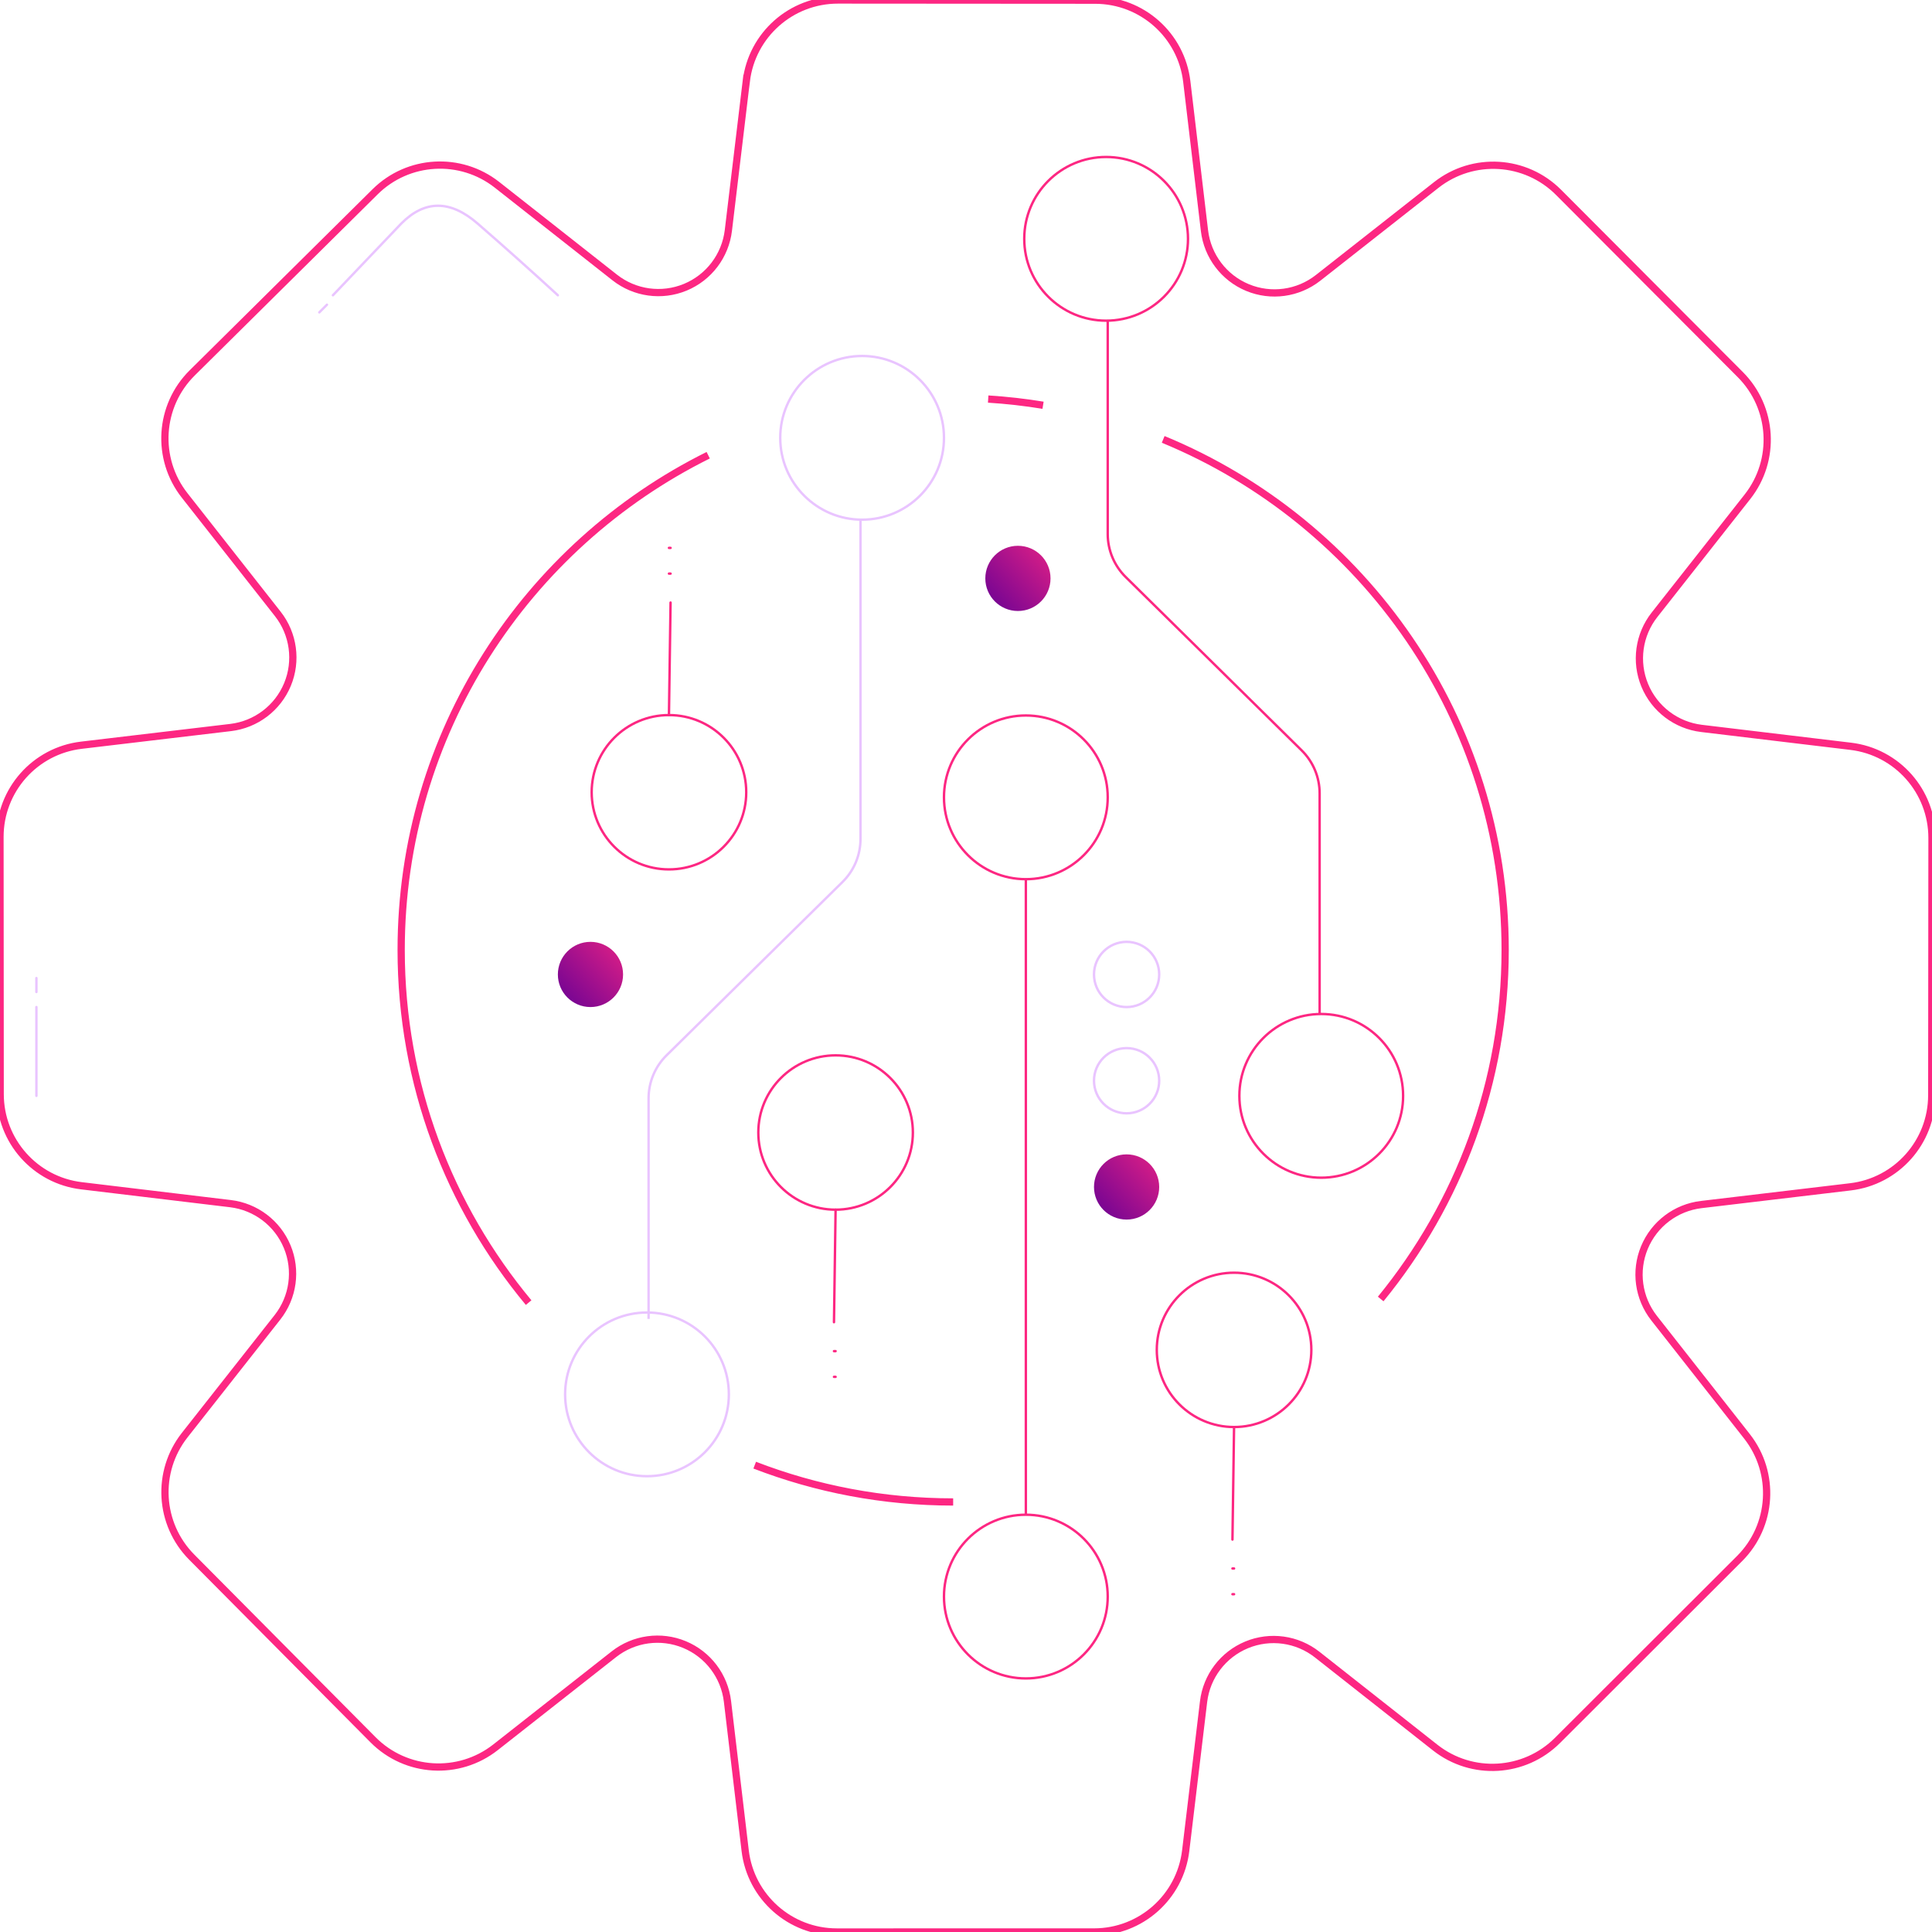 <svg height="800" viewBox="0 0 800 800" width="800" xmlns="http://www.w3.org/2000/svg" xmlns:xlink="http://www.w3.org/1999/xlink"><linearGradient id="a" x1="-8.651%" x2="124.368%" y1="100%" y2="-22.216%"><stop offset="0" stop-color="#630095"/><stop offset="1" stop-color="#fd2782"/></linearGradient><g fill="none" fill-rule="evenodd"><g transform="translate(234 65)"><ellipse cx="33.902" cy="512.373" rx="33.902" ry="33.892" stroke="#e9c4ff"/><g stroke="#fd2782"><ellipse cx="313.098" cy="388.766" rx="33.902" ry="33.892" transform="matrix(-1 0 0 1 626.195 0)"/><ellipse cx="190.784" cy="265.158" rx="33.902" ry="33.892"/><ellipse cx="190.784" cy="596.108" rx="33.902" ry="33.892"/></g><ellipse cx="122.979" cy="116.297" rx="33.902" ry="33.892" stroke="#e9c4ff"/><ellipse cx="224.021" cy="33.892" rx="33.902" ry="33.892" stroke="#fd2782" transform="matrix(-1 0 0 1 448.042 0)"/><path d="m34.567 481.139v-91.354c0-6.695 2.685-13.11 7.454-17.809l72.839-71.764c4.769-4.699 7.454-11.114 7.454-17.809v-132.215" stroke="#e9c4ff"/><path d="m224.686 354.873v-91.354c0-6.695 2.685-13.11 7.454-17.809l72.839-71.764c4.769-4.699 7.454-11.114 7.454-17.809v-88.354" stroke="#fd2782" transform="matrix(-1 0 0 1 537.119 0)"/><path d="m190.784 299.051v263.165" stroke="#fd2782"/></g><g stroke="#fd2782"><path d="m309.016 33.652c2.3-19.213 18.605-33.666 37.953-33.652 30.737.02 75.811.054 106.548.074 19.347.02 35.626 14.493 37.905 33.699 2.171 18.283 4.896 41.266 7.33 61.761 1.248 10.487 8.052 19.483 17.81 23.536 9.751 4.046 20.925 2.509 29.233-4.013 16.232-12.766 34.446-27.077 48.931-38.461 15.22-11.964 36.982-10.649 50.644 3.055 21.714 21.776 53.544 53.689 75.244 75.451 13.656 13.69 14.923 35.426 2.96 50.613-11.383 14.452-25.7 32.634-38.465 48.84-6.534 8.295-8.086 19.47-4.046 29.228 4.033 9.758 13.022 16.577 23.508 17.838 20.494 2.455 43.489 5.213 61.778 7.405 19.212 2.306 33.664 18.613 33.65 37.962-.034 30.746-.074 75.822-.101 106.561-.02 19.342-14.485 35.615-33.691 37.894-18.282 2.172-41.264 4.903-61.757 7.337-10.486 1.241-19.482 8.052-23.528 17.804-4.046 9.752-2.515 20.933 4.012 29.235 12.752 16.233 27.062 34.441 38.438 48.914 11.95 15.214 10.641 36.964-3.048 50.634-21.748 21.722-53.638 53.574-75.393 75.296-13.689 13.67-35.431 14.951-50.631 2.981-14.458-11.397-32.645-25.721-48.857-38.494-8.295-6.535-19.469-8.086-29.227-4.053-9.758 4.04-16.582 13.029-17.837 23.509-2.461 20.488-5.213 43.465-7.404 61.734-2.306 19.193-18.592 33.646-37.926 33.646-30.73.013-75.804.013-106.548.013-19.361 0-35.66-14.479-37.939-33.699-2.171-18.29-4.896-41.286-7.33-61.795-1.241-10.487-8.052-19.483-17.81-23.53-9.751-4.046-20.932-2.509-29.233 4.019-16.252 12.773-34.493 27.117-49.005 38.528-15.247 11.984-37.049 10.642-50.718-3.122-21.68-21.837-53.436-53.823-75.069-75.62-13.595-13.697-14.843-35.385-2.9-50.546 11.356-14.425 25.652-32.58 38.398-48.765 6.528-8.295 8.079-19.47 4.039-29.228-4.033-9.758-13.022-16.577-23.501-17.838-20.48-2.455-43.449-5.213-61.71-7.405-19.185-2.3-33.63-18.573-33.644-37.901-.02-30.725-.061-75.795-.081-106.554-.013-19.369 14.465-35.682 33.697-37.962 18.295-2.172 41.304-4.903 61.811-7.331 10.486-1.248 19.489-8.059 23.535-17.811 4.046-9.758 2.509-20.94-4.019-29.242-12.793-16.266-27.15-34.522-38.566-49.049-12.004-15.262-10.648-37.098 3.149-50.755 21.883-21.668 53.908-53.385 75.723-74.979 13.696-13.562 35.356-14.796 50.502-2.866 14.411 11.343 32.538 25.62 48.715 38.353 8.295 6.528 19.469 8.079 29.227 4.04 9.751-4.033 16.569-13.023 17.83-23.509 2.455-20.495 5.213-43.498 7.411-61.781zm-90.123 505.732c-32.952-39.614-52.78-90.525-52.78-146.029 0-89.738 51.822-167.461 127.143-204.858m115.929-23.26c7.681.482 15.26 1.344 22.718 2.567m49.75 14.132c83.069 34.244 141.602 116.047 141.602 211.419 0 54.804-19.331 105.13-51.539 144.525m-177.032 84.047c-28.96 0-56.669-5.398-82.175-15.241" stroke-width="3"/><g><ellipse cx="277" cy="328.049" rx="32" ry="31.951"/><g stroke-linecap="round" stroke-linejoin="round"><path d="m277 296.099.667-46.595"/><path d="m277 237.522h.667"/><path d="m277 226.872h.667"/></g></g><g transform="matrix(-1 0 0 -1 378 572)"><ellipse cx="32" cy="103.049" rx="32" ry="31.951"/><g stroke-linecap="round" stroke-linejoin="round"><path d="m32 71.099.667-46.595"/><path d="m32 12.522h.667"/><path d="m32 1.872h.667"/></g></g><g transform="matrix(-1 0 0 -1 543 662)"><ellipse cx="32" cy="103.049" rx="32" ry="31.951"/><g stroke-linecap="round" stroke-linejoin="round"><path d="m32 71.099.667-46.595"/><path d="m32 12.522h.667"/><path d="m32 1.872h.667"/></g></g></g><circle cx="466.5" cy="403.5" r="13.5" stroke="#e9c4ff"/><circle cx="466.5" cy="447.5" r="13.5" stroke="#e9c4ff"/><circle cx="466.5" cy="491.5" fill="url(#a)" r="13.5"/><circle cx="244.5" cy="403.5" fill="url(#a)" r="13.5"/><circle cx="421.5" cy="239.5" fill="url(#a)" r="13.5"/><path d="m137.855 122.262 28.257-29.652c9.774-9.884 20.343-9.884 31.707 0 11.365 9.884 22.424 19.768 33.18 29.652" stroke="#e9c4ff" stroke-linecap="round"/><path d="m135.384 126.178-3.164 3.164" stroke="#e9c4ff" stroke-linecap="round"/><path d="m15.078 453.766v-36.766" stroke="#e9c4ff" stroke-linecap="round"/><path d="m15.078 410.766v-5.766" stroke="#e9c4ff" stroke-linecap="round"/></g></svg>